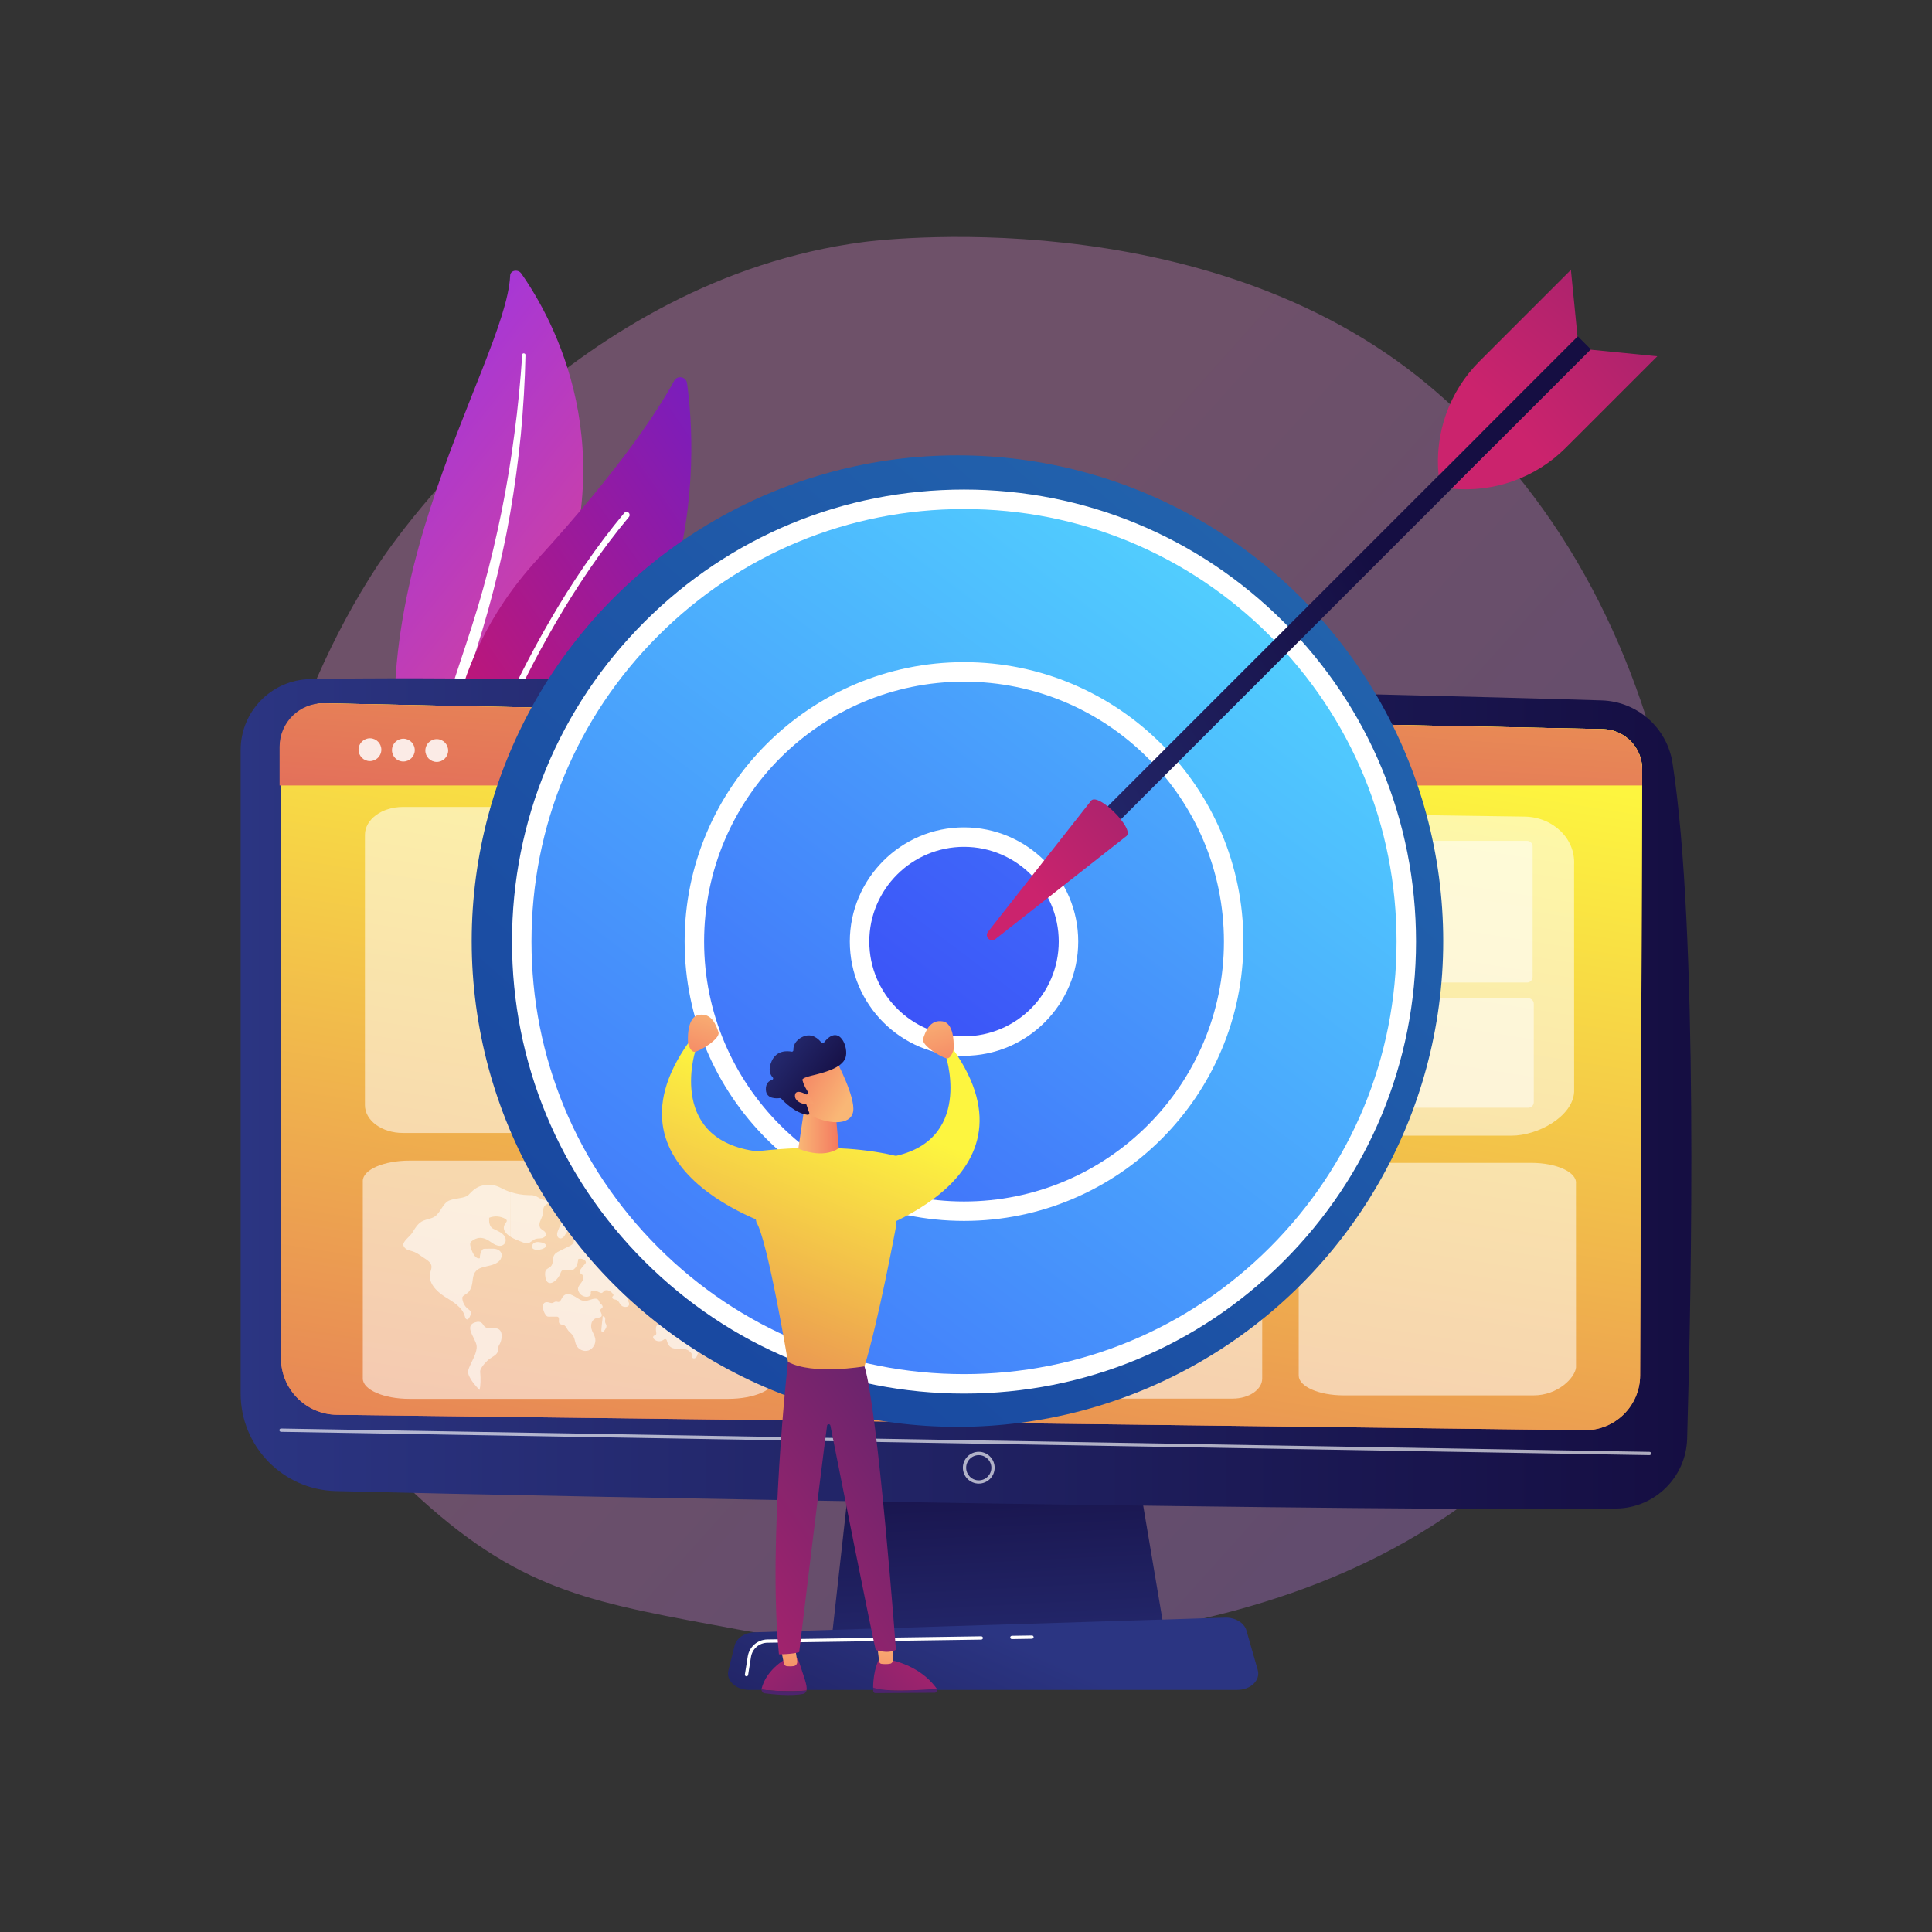 <?xml version="1.0" encoding="utf-8"?>
<!-- Generator: Adobe Illustrator 24.3.0, SVG Export Plug-In . SVG Version: 6.00 Build 0)  -->
<svg version="1.1" xmlns="http://www.w3.org/2000/svg" xmlns:xlink="http://www.w3.org/1999/xlink" x="0px" y="0px"
	 viewBox="0 0 3710 3710" style="enable-background:new 0 0 3710 3710;" xml:space="preserve">
<rect x="0" y="0" width="3710" height="3710" fill="#333333" stroke="none"/>
<style type="text/css">
	.Blue_x0020_Neon{fill:none;stroke:#8AACDA;stroke-width:7;stroke-linecap:round;stroke-linejoin:round;}
	.Chrome_x0020_Highlight{fill:url(#SVGID_1_);stroke:#FFFFFF;stroke-width:0.363;stroke-miterlimit:1;}
	.Jive_GS{fill:#FFDD00;}
	.Alyssa_GS{fill:#A6D0E4;}
	.st0{display:none;}
	.st1{display:inline;}
	.st2{fill:#FFFFFF;}
	.st3{opacity:0.3;fill:url(#SVGID_2_);}
	.st4{fill:url(#SVGID_3_);}
	.st5{fill:url(#SVGID_4_);}
	.st6{fill:url(#SVGID_5_);}
	.st7{fill:url(#SVGID_6_);}
	.st8{fill:url(#SVGID_7_);}
	.st9{opacity:0.65;fill:#FFFFFF;}
	.st10{fill:url(#SVGID_8_);}
	.st11{fill:url(#SVGID_9_);}
	.st12{opacity:0.54;fill:#FFFFFF;}
	.st13{opacity:0.6;}
	.st14{fill:url(#SVGID_10_);}
	.st15{opacity:0.85;}
	.st16{fill:url(#SVGID_11_);}
	.st17{fill:url(#SVGID_12_);}
	.st18{fill:url(#SVGID_13_);}
	.st19{fill:url(#SVGID_14_);}
	.st20{fill:url(#SVGID_15_);}
	.st21{fill:url(#SVGID_16_);}
	.st22{fill:url(#SVGID_17_);}
	.st23{fill:url(#SVGID_18_);}
	.st24{fill:url(#SVGID_19_);}
	.st25{fill:url(#SVGID_20_);}
	.st26{fill:url(#SVGID_21_);}
	.st27{fill:url(#SVGID_22_);}
	.st28{fill:url(#SVGID_23_);}
	.st29{fill:url(#SVGID_24_);}
	.st30{fill:url(#SVGID_25_);}
	.st31{fill:url(#SVGID_26_);}
	.st32{fill:url(#SVGID_27_);}
	.st33{fill:url(#SVGID_28_);}
	.st34{fill:url(#SVGID_29_);}
	.st35{fill:url(#SVGID_30_);}
	.st36{fill:url(#SVGID_31_);}
	.st37{fill:url(#SVGID_32_);}
	.st38{fill:url(#SVGID_33_);}
	.st39{fill:url(#SVGID_34_);}
</style>
<linearGradient id="SVGID_1_" gradientUnits="userSpaceOnUse" x1="-7945" y1="-4095" x2="-7945" y2="-4096">
	<stop  offset="0" style="stop-color:#656565"/>
	<stop  offset="0.618" style="stop-color:#1B1B1B"/>
	<stop  offset="0.629" style="stop-color:#545454"/>
	<stop  offset="0.983" style="stop-color:#3E3E3E"/>
</linearGradient>
<g id="Background" class="st0">
	<g class="st1">
		<g>
			<rect class="st2" width="3710" height="3710"/>
		</g>
	</g>
</g>
<g id="Illustration">
	<g>
		<linearGradient id="SVGID_2_" gradientUnits="userSpaceOnUse" x1="3620.827" y1="3464.081" x2="1478.131" y2="1541.955">
			<stop  offset="0" style="stop-color:#B37CFF"/>
			<stop  offset="1" style="stop-color:#F895E7"/>
		</linearGradient>
		<path class="st3" d="M2906.8,2798.7c-72.2,74.4-87.3,85.1-136.8,118.2c-482.4,322.1-1180.5,244.3-1351,212.5
			c-275.1-51.2-410.2-69.3-609.7-249.5C356,2470.4,378.1,1616,724.5,1086.7C765.6,1024,1105.4,537,1658,464.8
			c13.5-1.8,653.8-86.3,1085.8,275.6c61.8,51.8,161.4,145.3,253.6,287.8C3334.9,1549.3,3335.9,2356.4,2906.8,2798.7z"/>
		<g>
			
				<linearGradient id="SVGID_3_" gradientUnits="userSpaceOnUse" x1="6864.446" y1="210.204" x2="7775.304" y2="210.204" gradientTransform="matrix(0.784 0.621 -0.621 0.784 -4598.373 -3487.337)">
				<stop  offset="0" style="stop-color:#A737D5"/>
				<stop  offset="1" style="stop-color:#EF497A"/>
			</linearGradient>
			<path class="st4" d="M979.7,528.8c0.5-9.9,15.2-12.3,21.3-3.6c62.1,88.5,200.3,340,54.3,669c-183.2,412.8-124.2,599.3-22.3,731.8
				c0,0-164.5-95.5-230.8-286.6C639.7,1170.5,971.5,704,979.7,528.8z"/>
			<path class="st2" d="M1002.9,680.7c-3.5,50.8-8.2,101.4-15,151.6c-6.5,50.3-14.7,100.2-24.7,149.8
				c-10.2,49.5-21.5,98.7-35.2,147.3c-13.4,48.6-29.3,96.6-45.3,144.6c-15.8,48.1-32,96.5-42.5,146.9c-10.5,50.3-14.3,102.9-7,155.3
				c1.8,13.1,3.9,26.2,6.9,39.1c2.7,13,6,25.9,9.6,38.7c7.3,25.7,16.6,51.2,27.9,76.1c22.7,49.8,53.8,97,90.6,140
				c3.9,4.5,10.9,5.7,15.8,2.6c4.7-3,5.6-9,2-13.5l0,0c-8.6-10.7-17.1-21.4-25.1-32.4c-4.1-5.4-7.9-11-11.8-16.5
				c-3.7-5.6-7.6-11.1-11.1-16.8c-14.4-22.6-27-46-37.7-69.9c-21.6-47.8-35.4-98.1-42.5-148.2c-3.2-25.1-4.4-50.2-3.3-75.1
				c1.1-24.9,4.3-49.7,9.2-74.2c9.8-49,25.3-97,40.7-145.3c15.3-48.3,30.3-96.9,42.9-146.2c6.4-24.6,12.3-49.3,17.7-74.2
				c2.8-12.4,5.3-24.9,7.8-37.3c2.4-12.5,4.7-25,6.9-37.5c8.6-50.1,15.5-100.6,20.5-151.3c4.7-50.8,7.9-101.7,8.9-152.8
				c0-1.5-1.3-2.8-3-2.9C1004.4,678.3,1003,679.3,1002.9,680.7z"/>
		</g>
		<g>
			<g>
				
					<linearGradient id="SVGID_4_" gradientUnits="userSpaceOnUse" x1="-327.403" y1="4072.083" x2="546.164" y2="4072.083" gradientTransform="matrix(0.82 -0.573 0.573 0.82 -1328.381 -2099.521)">
					<stop  offset="0" style="stop-color:#CE1567"/>
					<stop  offset="1" style="stop-color:#7A1DBC"/>
				</linearGradient>
				<path class="st5" d="M895.7,1617.9c-12.9,7.7-29.5-0.3-31.7-15.1c-12.2-81.9-25.7-316.8,167.2-527.9
					c163-178.3,234.4-290.4,263.3-343.6c6.1-11.2,23-8.1,24.8,4.5C1338.7,875.7,1363.1,1339.4,895.7,1617.9z"/>
				<path class="st2" d="M879.9,1605.1c-0.4,0-0.7-0.1-1.1-0.2c-3.1-0.9-4.9-4.2-3.9-7.3c1.1-3.5,108.4-354.4,323.8-612.5
					c2.1-2.5,5.8-2.8,8.3-0.7c2.5,2.1,2.8,5.8,0.7,8.3c-213.8,256.2-320.5,604.8-321.6,608.3
					C885.3,1603.7,882.6,1605.4,879.9,1605.1z"/>
			</g>
		</g>
		<g>
			<linearGradient id="SVGID_5_" gradientUnits="userSpaceOnUse" x1="1930.35" y1="3395.876" x2="1897.112" y2="2737.775">
				<stop  offset="0" style="stop-color:#2B3582"/>
				<stop  offset="1" style="stop-color:#150E42"/>
			</linearGradient>
			<polygon class="st6" points="1652.6,2648.8 1597.4,3143.9 2237.9,3143.9 2154.4,2648.8 			"/>
			<linearGradient id="SVGID_6_" gradientUnits="userSpaceOnUse" x1="462.091" y1="2100.104" x2="3247.909" y2="2100.104">
				<stop  offset="0" style="stop-color:#2B3582"/>
				<stop  offset="1" style="stop-color:#150E42"/>
			</linearGradient>
			<path class="st7" d="M462.1,1440.3v1235.6c0,101.6,81,184.8,182.6,187.4c451.3,11.6,2029.7,39.9,2459.3,33.5
				c73.8-1.1,133.7-60.2,135.8-134c8.3-287,21.7-977.3-28.1-1297.7c-10.5-67.5-67.4-117.9-135.7-120.1
				c-378.1-12.1-2051.4-50.5-2480.8-40.9C521.2,1305.7,462.1,1366.2,462.1,1440.3z"/>
			<linearGradient id="SVGID_7_" gradientUnits="userSpaceOnUse" x1="2012.327" y1="973.316" x2="1605.337" y2="3556.81">
				<stop  offset="0" style="stop-color:#FDF53F"/>
				<stop  offset="1" style="stop-color:#D93C65"/>
			</linearGradient>
			<path class="st8" d="M539.6,1434.3v1173.9c0,59.3,47.6,107.7,107,108.6l2395.6,29.6c58.8,0.9,107.1-46.5,107.3-105.3l4-1163.4
				c0.2-42.1-33.4-76.5-75.4-77.6l-2452.7-49.5C578.4,1349.4,539.6,1387.2,539.6,1434.3z"/>
			<path class="st9" d="M3167.5,2794.3C3167.5,2794.3,3167.5,2794.3,3167.5,2794.3l-2627.9-44.8c-1.7,0-3.1-1.5-3.1-3.2
				c0-1.7,1.4-3,3.2-3.1l2627.9,44.8c1.7,0,3.1,1.5,3.1,3.2C3170.6,2792.9,3169.2,2794.3,3167.5,2794.3z"/>
			<linearGradient id="SVGID_8_" gradientUnits="userSpaceOnUse" x1="1954.398" y1="1341.035" x2="1547.408" y2="3924.529">
				<stop  offset="0" style="stop-color:#FDF53F"/>
				<stop  offset="0.213" style="stop-color:#F5CE47"/>
				<stop  offset="1" style="stop-color:#D93C65"/>
			</linearGradient>
			<path class="st10" d="M539.6,1434.3v1173.9c0,59.3,47.6,107.7,107,108.6l2395.6,29.6c58.8,0.9,107.1-46.5,107.3-105.3l4-1163.4
				c0.2-42.1-33.4-76.5-75.4-77.6l-2452.7-49.5C578.4,1349.4,539.6,1387.2,539.6,1434.3z"/>
			<path class="st9" d="M1879.5,2848.9c-16.8,0-30.5-13.7-30.5-30.5c0-16.8,13.7-30.5,30.5-30.5c16.8,0,30.5,13.7,30.5,30.5
				C1910,2835.3,1896.3,2848.9,1879.5,2848.9z M1879.5,2794.3c-13.4,0-24.2,10.9-24.2,24.2s10.9,24.2,24.2,24.2
				c13.4,0,24.2-10.9,24.2-24.2S1892.8,2794.3,1879.5,2794.3z"/>
			<linearGradient id="SVGID_9_" gradientUnits="userSpaceOnUse" x1="1932.418" y1="3147.549" x2="1626.633" y2="3818.945">
				<stop  offset="0" style="stop-color:#2B3582"/>
				<stop  offset="1" style="stop-color:#150E42"/>
			</linearGradient>
			<path class="st11" d="M2375.8,3245.1h-937.4c-25.5,0-44.6-18.1-39.7-37.6l12-47.6c3.6-14.3,19.4-24.8,38-25.4l903.7-28.2
				c19.5-0.6,36.8,9.8,41.1,24.6l21.7,75.8C2420.9,3226.5,2401.7,3245.1,2375.8,3245.1z"/>
			<path class="st2" d="M1943,3147.5c-1.7,0-3.1-1.4-3.1-3.1c0-1.7,1.4-3.1,3.1-3.2l38.7-0.6c1.7,0,3.1,1.4,3.2,3.1
				c0,1.7-1.4,3.1-3.1,3.2L1943,3147.5C1943.1,3147.5,1943.1,3147.5,1943,3147.5z"/>
			<path class="st2" d="M1433.5,3219c-0.2,0-0.3,0-0.5,0c-1.7-0.3-2.9-1.9-2.6-3.6l5.5-34.6c3-18.6,18.8-32.3,37.7-32.6l410.7-6
				c1.8,0.1,3.1,1.4,3.2,3.1c0,1.7-1.4,3.1-3.1,3.2l-410.7,6c-15.8,0.2-29.1,11.7-31.6,27.4l-5.5,34.6
				C1436.3,3217.9,1435,3219,1433.5,3219z"/>
		</g>
		<g>
			<path class="st12" d="M2580,2233h360.3c49.2,0,88.4,18.2,86,40l0.1,353c-2.2,20.3-35.3,53.5-81.2,53.5H2580
				c-47.6,0-86.1-17.1-86.1-38.1V2271C2493.9,2250,2532.5,2233,2580,2233z"/>
			<path class="st12" d="M1508.3,1548.2l1419.3,19.9c54.7,0.8,97.7,42.4,95.1,91.9l0.1,436.8c-2.5,46.7-68.8,84-120.3,84H1506.8
				c-53.4,0-96.7-39.2-96.7-87.6v-457.4C1410.1,1586.9,1454.3,1547.4,1508.3,1548.2z"/>
			<path class="st12" d="M1980.4,2233h386.8c31.2,0,56.6,17.3,56.6,38.6v375.5c0,21.3-25.3,38.6-56.6,38.6h-386.8
				c-31.2,0-56.6-17.3-56.6-38.6v-375.5C1923.8,2250.2,1949.2,2233,1980.4,2233z"/>
			<path class="st12" d="M773.5,1549.6h496.8c40.1,0,72.7,23.9,72.7,53.4v519.2c0,29.5-32.5,53.4-72.7,53.4H773.5
				c-40.1,0-72.7-23.9-72.7-53.4V1603C700.9,1573.5,733.4,1549.6,773.5,1549.6z"/>
			<path class="st12" d="M786.3,2228.7h612.2c49.5,0,89.6,17.5,89.6,39v379.5c0,21.6-40.1,39-89.6,39H786.3
				c-49.5,0-89.6-17.5-89.6-39v-379.5C696.8,2246.2,736.8,2228.7,786.3,2228.7z"/>
			<g class="st13">
				<path class="st2" d="M1157.2,2530.7c-1,7.6-1.8,15.2-2.4,22.8c-0.1,1.8,0.2,4.3,2,4.5c1.1,0.1,1.9-0.8,2.6-1.6
					c3-3.5,6.3-7.9,4.8-12.3c-0.5-1.6-1.7-3-2.1-4.7c-0.7-2.5,0.4-5.2,0.1-7.8c-0.3-2.6-3.4-5.1-5.1-3.3L1157.2,2530.7z"/>
				<path class="st2" d="M962.8,2281.6c-11.9-6.3-19.4-7.1-32.1-5.7c-12.1,1.3-20.2,7.4-28.5,16c-1.9,2-3.7,4.1-6.2,5.2
					c-10.2,4.7-23.2,3.8-33.7,8.4c-12.4,5.6-16,22.8-27.3,30.5c-6.6,4.4-14.9,5-22.1,8.1c-10.7,4.7-15.6,14.4-21.7,23.9
					c-3.7,5.8-17.5,15.8-16.7,22.6c0.1,1.2,0.7,2.4,1.3,3.5c3.8,6.1,9.4,6.7,15.4,8.5c7.9,2.3,12.6,5.8,19.6,10.8
					c7.3,5.1,17.2,9.6,17.8,18.7c0.3,4.2-1.7,8.2-2.6,12.3c-4.3,18.5,11.8,35.2,27.5,45.2c15.7,10,34.2,19.9,39.2,38.3
					c0.5,1.7,0.8,3.5,2.1,4.7c4.6,4.5,8-5.7,9.4-8.9c0.9-2.1,0.1-4.6-1.3-6.4c-1.4-1.8-3.3-3-5-4.4c-5.8-4.8-9.6-12.2-10.1-19.9
					c-0.1-1-0.1-2,0.5-2.8c2.7-4.1,9.5-5.8,12.8-10.8c4.8-7.1,5.8-13.9,6.7-22.4c3-31.1,31.3-20.1,49.1-33.9
					c3.3-2.6,5.8-6.6,6.4-10.8c0.3-2.3,0-4.6-1-6.7c-1.8-3.6-5.3-5.8-9.1-6.9s-7.6-0.9-11.5-0.9c-3.6,0.1-7.2,0.2-10.7,0.2
					c-1.1,0-2.1,0.1-3.1,0.5c-1.4,0.6-2.3,2-3,3.3c-2.4,4.3-3.6,9.4-3.4,14.3c-4.7,1.7-9.3-2.8-11.9-7.3c-3-5.1-5.1-10.7-6.3-16.5
					c-0.5-2.2-0.7-4.7,0.4-6.7c0.6-1.1,1.6-1.9,2.6-2.6c4-3,8.6-5.2,13.5-5.8c8.4-0.9,16.5,3.2,23.4,8.3c6.6,4.9,17.4,10.7,24.8,3.7
					c3.8-3.6,3.9-10.2,1.2-14.8c-4.3-7.5-15.4-11.4-22.6-15.1c-3.4-1.8-5.5-5.4-6.5-9.2c-1-3.8-0.9-7.7-0.8-11.6
					c10-4.1,21.6-3.3,31,2.1c1.3,0.8,2.7,1.8,2.9,3.4c0.2,1.6-1.1,2.9-2,4.2c-8.6,11.3-0.9,20.4,9.3,26.7
					c0.2-28.6,0.3-57.2,0.3-85.8C974.6,2287.2,968.6,2284.7,962.8,2281.6z"/>
				<path class="st2" d="M1052.8,2305.8c-1.4-1.9-4.1-1.4-6.4-1.4c-7.3,0-13.1-6.3-20-8.4c-3.7-1.1-7.5-1-11.4-1
					c-11.6-0.2-23.2-2.2-34.3-5.8c0,28.6-0.1,57.3-0.3,85.8c6.3,4,13.6,6.9,18.3,8.6c5.1,1.8,9.9,4.8,15.4,3.6c5-1,9.6-6.7,14.8-8.2
					c3.8-1.1,7.8-0.5,11.7-1.3s7.9-3.8,7.7-7.8c-0.1-3.3-2.9-5.8-5.7-7.4c0,0.3-4.8-3.6-5.3-4.5c-4.2-8.5,1.9-15.9,4.3-23.2
					c3.4-10.6-1.6-16.8,8.8-22.6C1052.6,2311,1054.3,2307.9,1052.8,2305.8z"/>
				<path class="st2" d="M911.5,2573.4c1.8,3.8,3.3,7.5,3.7,10.5c1.7,13.4-9.4,29.9-14.2,42.1c-1.3,3.4-2.7,7-2.1,10.6
					c0.3,1.5,0.8,3,1.4,4.4c4.3,10.5,12.8,20,20.3,28.1c2.6-6.9,2.4-23.6,1.7-31c-0.2-2.4-0.6-5,0.2-7.3
					c2.8-7.3,11.8-17.4,18.1-21.7c6.1-4.3,14.2-7.7,15.8-15.2c0.6-2.9,0.1-5.9,1-8.7c0.5-1.7,1.6-3.1,2.4-4.7
					c4-7.6,6.2-22.3-1.7-27.7c-8.9-6-21.4,2.8-29-7.1c-1.1-1.5-2-3.2-3.3-4.6c-2.4-2.5-6.1-3.3-9.5-2.7
					C893.8,2542.5,904.9,2559.4,911.5,2573.4z"/>
				<path class="st2" d="M1052.4,2462.7c7.1,4.7,19.3-5.6,23.8-17.6c0.6-1.5,1.1-3.1,2.1-4.3c2.1-2.5,5.7-2.8,8.9-2.3
					c3.1,0.5,6.3,1.5,9.4,1.1c4.5-0.6,8.3-4.2,10.4-8.4c2.1-4.2,2.9-8.9,3.6-13.6c3.3-0.9,7-0.5,10.1,0.9c2.4,1.1,4.8,3.6,4.2,6.2
					c-0.3,1.2-1.2,2.2-2.1,3.1c-2.7,2.8-5.1,5.9-7.4,9c-1.4,2-2.8,4.5-1.7,6.7c2.9,5.9,8.1,2.8,6.6,11.3c-1.9,10.6-15.9,15-7.9,27.7
					c2.9,4.6,8.2,7.4,13.6,7.7c3.8,0.2,8.6-1.9,8.6-5.9c0-1.2-0.4-2.4,0-3.5c0.5-1.5,2.1-2.2,3.5-2.4c4.8-0.8,9.4,1.7,13.9,3.8
					c1.3,0.6,2.9,1.2,4.2,0.4c4.1-2.5,2.2-4.5,7.8-5c4.8-0.5,10.4,3.4,13.1,7.1c0.7,0.9,1.2,2.1,0.8,3.1c-0.4,0.9-1.4,1.4-1.9,2.2
					c-0.8,1.4,0,3.3,1.3,4.2c1.3,0.9,2.9,1.1,4.5,1.4c7.2,1.5,7.4,8.6,12.5,12.2c4.1,2.9,14.7,3.4,13.7-4.8c-0.3-3-3.3-5.5-2.8-8.5
					c0.4-2.6,3.3-4.1,5.9-4.4c2.6-0.3,5.3-0.1,7.6-1.3c1.5-0.8,2.7-2.2,4.1-3.3c8.6-6.5,29-1,35.6,6.3c6.2,6.8,6.9,18.5,14.8,22.9
					c-0.9-9-5.3-17.6-12-23.5c-1.2-1.1-2.6-2.1-3.2-3.7c-0.5-1.3-0.5-2.7-0.4-4.1c0.4-7.1,1.7-13.8,3.6-20.5c-0.2,0.8,5-13.7,1.3-11
					c6.8-4.9,21.6-13,30-12.4c4.4,0.3,8.8,2.9,10.6,7.1c1.9,4.2,0.7,9.7-2.9,12.3c-3.5,2.5-8.4,2-11.9,4.4
					c-3.4,2.3-4.9,7.3-3.3,11.2c2.2-3.2,5.6-5.5,9.3-6.4c5-1.2,10.6,0.1,14.9-2.8c3.2-2.1,4.8-6.1,4.9-10c0-3.9-1.4-7.7-3.2-11
					c-1.3-2.4-3-4.8-3.7-7.5c-1.2-4.3,0.2-9.1,2.6-12.8c9-13.9,25.8-19.9,41.2-14.8c1,0.3,2.1,0.8,2.7,1.8c0.8,1.4,0,3.2,0.4,4.8
					c0.5,2.5,4.2,3.4,5.8,1.5c1.1-1.4,1-3.3,1.4-5c1.1-4.5,5.5-7.2,9.7-8.5c5.2-1.6,19.2-8.7,20.7,0.8c0.1,0.8,0.1,1.7,0.4,2.5
					c1,2.1,4.3,1.8,5.8,0.1c3.2-3.6,3.8-9.4,6.9-13.4c2.8-3.5,6.8-5.6,9.1-9.6c5.7-9.8,1.4-22.5-8.6-27.3
					c-9.5-4.5-20.6-2.5-30.9-0.6c-7.1,1.3-31.5,6.4-33.2-5.5c-0.1-1-0.1-2-0.6-2.9c-0.6-1.1-1.7-1.6-2.5-2.6c-0.9-1.2-1-2.9-1.5-4.4
					c-1.8-5.3-8.6-6.3-14.1-6.4c0.6-3.3,0.9-7.4-1.7-9.4c-1.5-1.2-3.4-1.3-5.3-1.4c-4.8-0.2-16.3,1.6-20.2-1.3
					c-5.2-3.8-1.6-10.3-3.9-15.6c-2.4-5.6-11.5-6.4-12.5-12.4c-0.2-1.3,0-2.7-0.1-4c-0.4-3.2-2.9-5.6-5.3-7.8
					c-4.3-3.8-9.2-7.9-14.8-7.8c-1.1,0.9-0.1,2.7,1.1,3.4c1.2,0.7,2.7,1,3.3,2.3c1.2,2.4-2.2,4.4-4.7,4.9c-0.1,3.5,3.3,5.9,5.9,8.1
					c4.5,3.8,7.6,9.1,8.8,15c-9,1.7-18.3,2.1-27.4,1.2c-11-1.1-18.1,17-31.1,12c-1.9-0.7-3.6-2.1-5.7-2.5c-5.1-1-9.2,4-13.7,6.5
					c-6.9,3.8-15.5,1.8-22.9-0.8c-8.9-3.1-19.7-7.6-28.7-2.2c-3.3,2-6,5.2-9.6,6.8c-7.4,3.4-15.9-0.8-24-1.6
					c-20-2-32,18.3-38.5,35.1c-1,2.6-1.9,5.2-1.7,8c0.1,2.8,1.5,5.6,3.9,6.7c3.6,1.7,7.8-1,10.1-4.3c2.3-3.3,3.8-7.3,6.6-10.1
					c2.9-2.8,8.1-3.7,10.4-0.4c1.1,1.6,1.2,3.8,1.2,5.8c0,3.8,0,7.6,0,11.4c0,2.1,0,4.3-0.8,6.2c-1.4,3.2-4.7,5-7.7,6.5
					c-6.6,3.3-13.2,6.6-19.9,9.9c-2.2,1.1-4.5,2.3-6.4,3.9c-8.6,7.5-2.8,18-9.5,25.3c-2.7,2.9-7.2,3.8-9.4,7.2
					c-1.6,2.5-1.6,5.7-1.6,8.7C1047.3,2456.1,1049.4,2460.7,1052.4,2462.7z"/>
				<path class="st2" d="M1283.1,2526.1c-2.7,5-2.3,11.6-8.4,14.3c-4,1.8-9.2,1-12.5,4c-3.7,3.5-2.8,9.6-2,14.8
					c0.1,0.9,0.2,1.9-0.1,2.8c-1,2.3-4.4,2.2-5.6,4.3c-1,1.8,0.2,4.2,1.8,5.6c4.6,4.3,12.1,4.9,17.3,1.3c1.4-1,2.9-2.2,4.5-1.8
					c1.9,0.5,2.5,2.8,3,4.8c1.1,4.1,3.2,8.1,6.6,10.5c10.7,7.6,25.7-1.7,37.5,9.1c1.5,1.3,2.8,2.9,3.3,4.8c0.5,2.1-0.2,4.5,0.9,6.3
					c1.4,2.3,5,2,6.9,0.1s2.7-4.6,3.5-7.2c0.8-2.6,1.9-5.3,4.1-6.7c3.7-2.4,8-1.5,10.1-6.4c2.6-6.3-5.1-11.5-2.7-17.3
					c1.1-2.6,2.8-5.4,1.7-7.9c-0.6-1.3-1.7-2.2-2.7-3.2c-4.6-4.7-5.3-9.2-11.4-12c-3.9-1.8-11.9,0.5-13.5-6.2
					c-0.4-1.7,0.2-3.9-1.1-5.1c-0.7-0.7-1.8-0.7-2.8-0.7c-6.8,0-14.9,0.1-18.8-5.7c-4.3-6.4-4.8-11-13.5-7.8
					C1286,2522,1284.2,2523.9,1283.1,2526.1z"/>
				<path class="st2" d="M1080.1,2490.9c-1.4,2-2.2,4.5-3.7,6.5c-4.2,5.6-6,0.6-10.8,2.5c-1.6,0.6-3.1,1.8-4.8,2.2
					c-3.5,0.8-6.9-1.6-10.5-1.6c-13.7-0.1-6.5,22.7,0.1,27.1c1.2,0.8,2.8,0.8,4.2,0.8c4.5,0,9-0.1,13.5-0.1c1.3,0,2.7,0,3.7,0.8
					c3.3,2.3,0.2,8.1,2.1,11.6c1.3,2.4,4.5,2.9,7.2,3.4c5.7,1.1,6.9,7.4,10.4,11.4c4.5,5.1,8.7,7.1,11.2,14.4c1.5,4.4,2,9.1,4,13.2
					c4,8.5,14.5,13.1,23.3,10.2c8.7-2.9,14.6-13,13.1-22.4c-0.9-5.5-4-10.3-6.1-15.4c-4.3-10.3-1.4-22.9,10.5-24.9
					c3-0.5,6.8-0.7,7.9-3.6c1.6-4.2-4.6-9.1-2-12.8c0.9-1.3,2.7-1.8,3.5-3.2c1.1-1.9-0.2-4.3-1.7-5.8c-1.5-1.5-3.4-2.8-4.1-4.9
					c-3.5-11.7-15.2-4.4-22.9-2.9c-6.9,1.4-10.9,0.5-16.6-3C1102.7,2489.3,1089.2,2478,1080.1,2490.9z"/>
				<path class="st2" d="M1109.6,2307.2c1-2,3.5-2.4,5.7-2.6c7.5-0.5,15,0,22.3,1.5c-6.1,4.9-12.8,10.1-20.5,9.8
					c-3.5-0.1-7.1-1.4-10.4-0.1c-0.8-2.4-0.3-5.1,1.1-7.2L1109.6,2307.2z"/>
				<path class="st2" d="M1023.5,2397.9c7.6,6.2,34.4-2.1,21.9-10.1c-2-1.3-4.4-1.7-6.8-2.1c-3.2-0.5-6.4-1-9.5-0.3
					s-6.2,2.8-7.1,5.9C1021,2394.4,1021.8,2396.5,1023.5,2397.9z"/>
				<path class="st2" d="M1354.8,2343.1c4.7,4.3,11.3,5.3,17.5,6.2c3.1,0.4,7.1,0.3,8.2-2.7c1.1-3.2-2.5-6.2-5.8-6.5
					c-3.3-0.4-6.7,0.5-9.8-0.8c-2.7-1.2-4.8-4-7.7-4c-3.4,0-5.5,5.2-3.1,7.7L1354.8,2343.1z"/>
			</g>
			<path class="st2" d="M2357.7,2127.2h-845.3c-22.8,0-41.3-18.5-41.3-41.3v-434.4c0-23.8,19.5-42.9,43.2-42.5l835.3,15
				c25.1,0.5,45.3,21,45.3,46.1V2090C2394.8,2110.5,2378.2,2127.2,2357.7,2127.2z"/>
			<path class="st12" d="M2932.4,1886.7h-452.8c-5.9,0-10.7-4.8-10.7-10.7v-250.6c0-5.9,4.8-10.7,10.7-10.7h452.8
				c5.9,0,10.7,4.8,10.7,10.7V1876C2943.1,1881.9,2938.3,1886.7,2932.4,1886.7z"/>
			<path class="st12" d="M2934.6,2127.2h-452.8c-5.9,0-10.7-4.8-10.7-10.7v-188.9c0-5.9,4.8-10.7,10.7-10.7h452.8
				c5.9,0,10.7,4.8,10.7,10.7v188.9C2945.3,2122.4,2940.5,2127.2,2934.6,2127.2z"/>
		</g>
		<path class="st12" d="M1609.1,2280.9H1820c9.3,0,16.8,7.5,16.8,16.8c0,9.3-7.5,16.8-16.8,16.8h-210.9c-9.3,0-16.8-7.5-16.8-16.8
			C1592.3,2288.4,1599.8,2280.9,1609.1,2280.9z"/>
		<path class="st12" d="M1609.1,2228.4H1820c9.3,0,16.8,7.5,16.8,16.8c0,9.3-7.5,16.8-16.8,16.8h-210.9c-9.3,0-16.8-7.5-16.8-16.8
			C1592.3,2236,1599.8,2228.4,1609.1,2228.4z"/>
		<path class="st12" d="M1615.8,2606.6h210.9c9.3,0,16.8,7.5,16.8,16.8c0,9.3-7.5,16.8-16.8,16.8h-210.9c-9.3,0-16.8-7.5-16.8-16.8
			C1599.1,2614.1,1606.6,2606.6,1615.8,2606.6z"/>
		<path class="st12" d="M1609.1,2554.1H1820c9.3,0,16.8,7.5,16.8,16.8c0,9.3-7.5,16.8-16.8,16.8h-210.9c-9.3,0-16.8-7.5-16.8-16.8
			C1592.3,2561.6,1599.8,2554.1,1609.1,2554.1z"/>
		<linearGradient id="SVGID_10_" gradientUnits="userSpaceOnUse" x1="1935.098" y1="159.583" x2="1797.616" y2="2162.439">
			<stop  offset="0" style="stop-color:#FDF53F"/>
			<stop  offset="1" style="stop-color:#D93C65"/>
		</linearGradient>
		<path class="st14" d="M3153.4,1508.3l0.1-30.6c0.2-42.1-33.4-76.6-75.5-77.6l-2455.5-49.6c-47.1-1.1-85.6,36.7-85.6,83.7v74.1
			H3153.4z"/>
		<g class="st15">
			<path class="st2" d="M710.1,1461.5c12.1,0.1,22-9.5,22.2-21.6c0.1-12.1-9.5-22-21.6-22.2c-12.1-0.1-22,9.5-22.2,21.6
				C688.4,1451.5,698.1,1461.4,710.1,1461.5z"/>
			<path class="st2" d="M774.3,1462.3c12.1,0.1,22-9.5,22.2-21.6c0.1-12.1-9.5-22-21.6-22.2c-12.1-0.1-22,9.5-22.2,21.6
				C752.5,1452.3,762.2,1462.2,774.3,1462.3z"/>
			<path class="st2" d="M838.4,1463.1c12.1,0.1,22-9.5,22.2-21.6c0.1-12.1-9.5-22-21.6-22.2c-12.1-0.1-22,9.5-22.2,21.6
				C816.6,1453,826.3,1462.9,838.4,1463.1z"/>
		</g>
		<g>
			<g>
				<linearGradient id="SVGID_11_" gradientUnits="userSpaceOnUse" x1="1060.236" y1="2689.747" x2="3325.508" y2="121.086">
					<stop  offset="0" style="stop-color:#18459F"/>
					<stop  offset="1" style="stop-color:#2874B5"/>
				</linearGradient>
				<circle class="st16" cx="1838.6" cy="1807.2" r="932.8"/>
				<g>
					<linearGradient id="SVGID_12_" gradientUnits="userSpaceOnUse" x1="2492.391" y1="956.815" x2="580.137" y2="3495.642">
						<stop  offset="0" style="stop-color:#53D8FF"/>
						<stop  offset="1" style="stop-color:#3840F7"/>
					</linearGradient>
					<circle class="st17" cx="1851.2" cy="1808.1" r="849.3"/>
					<path class="st2" d="M1851.2,2676.1c-231.8,0-449.8-90.3-613.8-254.2c-163.9-163.9-254.2-381.9-254.2-613.8
						s90.3-449.8,254.2-613.8s381.9-254.2,613.8-254.2c231.8,0,449.8,90.3,613.8,254.2c163.9,163.9,254.2,381.9,254.2,613.8
						s-90.3,449.8-254.2,613.8C2301,2585.8,2083.1,2676.1,1851.2,2676.1z M1851.2,977.5c-221.9,0-430.4,86.4-587.3,243.3
						c-156.9,156.9-243.3,365.4-243.3,587.3s86.4,430.4,243.3,587.3c156.9,156.9,365.4,243.3,587.3,243.3s430.4-86.4,587.3-243.3
						c156.9-156.9,243.3-365.4,243.3-587.3s-86.4-430.4-243.3-587.3C2281.6,1063.9,2073.1,977.5,1851.2,977.5z"/>
				</g>
				<g>
					<linearGradient id="SVGID_13_" gradientUnits="userSpaceOnUse" x1="2682.528" y1="704.378" x2="770.276" y2="3243.2">
						<stop  offset="0" style="stop-color:#53D8FF"/>
						<stop  offset="0.161" style="stop-color:#4EBBFD"/>
						<stop  offset="0.56" style="stop-color:#4279FA"/>
						<stop  offset="0.851" style="stop-color:#3B50F8"/>
						<stop  offset="1" style="stop-color:#3840F7"/>
					</linearGradient>
					<circle class="st18" cx="1851.2" cy="1808.1" r="517.8"/>
					<path class="st2" d="M1851.2,2344.5c-295.8,0-536.5-240.7-536.5-536.5c0-295.8,240.7-536.5,536.5-536.5
						c295.8,0,536.5,240.7,536.5,536.5C2387.7,2103.9,2147,2344.5,1851.2,2344.5z M1851.2,1309c-275.2,0-499.1,223.9-499.1,499.1
						c0,275.2,223.9,499.1,499.1,499.1c275.2,0,499.1-223.9,499.1-499.1C2350.3,1532.9,2126.4,1309,1851.2,1309z"/>
				</g>
				<g>
					<linearGradient id="SVGID_14_" gradientUnits="userSpaceOnUse" x1="3393.28" y1="-239.261" x2="1481.03" y2="2299.56">
						<stop  offset="0" style="stop-color:#53D8FF"/>
						<stop  offset="1" style="stop-color:#3840F7"/>
					</linearGradient>
					<circle class="st19" cx="1851.2" cy="1808.1" r="200.6"/>
					<path class="st2" d="M1851.2,2027.4c-120.9,0-219.3-98.4-219.3-219.3c0-120.9,98.4-219.3,219.3-219.3
						c120.9,0,219.3,98.4,219.3,219.3C2070.5,1929,1972.1,2027.4,1851.2,2027.4z M1851.2,1626.2c-100.3,0-181.9,81.6-181.9,181.9
						c0,100.3,81.6,181.9,181.9,181.9c100.3,0,181.9-81.6,181.9-181.9C2033.1,1707.8,1951.5,1626.2,1851.2,1626.2z"/>
				</g>
			</g>
			<g>
				
					<linearGradient id="SVGID_15_" gradientUnits="userSpaceOnUse" x1="77.568" y1="4070.435" x2="-206.872" y2="5225.969" gradientTransform="matrix(-0.707 -0.707 0.707 -0.707 -1192.257 4633.173)">
					<stop  offset="0" style="stop-color:#2B3582"/>
					<stop  offset="1" style="stop-color:#150E42"/>
				</linearGradient>
				<polygon class="st20" points="3029.8,645.8 3054.9,670.9 2102.9,1622.9 2077.8,1597.8 				"/>
				
					<linearGradient id="SVGID_16_" gradientUnits="userSpaceOnUse" x1="-164.967" y1="4313.326" x2="-251.882" y2="5245.701" gradientTransform="matrix(-0.707 -0.707 0.707 -0.707 -1192.257 4633.173)">
					<stop  offset="0" style="stop-color:#CB236D"/>
					<stop  offset="1" style="stop-color:#4C246D"/>
				</linearGradient>
				<path class="st21" d="M2095.6,1537.1c14.4-14.4,82.4,53.6,68,68l-252.2,198.3c-9.3,7.3-21.4-4.7-14.1-14.1L2095.6,1537.1z"/>
				
					<linearGradient id="SVGID_17_" gradientUnits="userSpaceOnUse" x1="-239.994" y1="5593.513" x2="-358.494" y2="6864.708" gradientTransform="matrix(-0.707 -0.707 0.707 -0.707 -1192.257 4633.173)">
					<stop  offset="0" style="stop-color:#CB236D"/>
					<stop  offset="1" style="stop-color:#4C246D"/>
				</linearGradient>
				<path class="st22" d="M3054.4,671.5l128.1,12.7L3006.6,860c-57.6,57.6-138,86.3-219.1,78.3l0,0L3054.4,671.5z"/>
				
					<linearGradient id="SVGID_18_" gradientUnits="userSpaceOnUse" x1="820.163" y1="5593.513" x2="701.663" y2="6864.706" gradientTransform="matrix(0.707 0.707 0.707 -0.707 -1682.106 4143.325)">
					<stop  offset="0" style="stop-color:#CB236D"/>
					<stop  offset="1" style="stop-color:#4C246D"/>
				</linearGradient>
				<path class="st23" d="M3029.3,646.3l-12.7-128.1l-175.8,175.8c-57.6,57.6-86.3,138-78.3,219.1l0,0L3029.3,646.3z"/>
			</g>
		</g>
		<g>
			<linearGradient id="SVGID_19_" gradientUnits="userSpaceOnUse" x1="1312.292" y1="3026.121" x2="1736.115" y2="3458.173">
				<stop  offset="0" style="stop-color:#CB236D"/>
				<stop  offset="1" style="stop-color:#4C246D"/>
			</linearGradient>
			<path class="st24" d="M1462.3,3244.6c0-0.7,0-1.3,0.2-2c9.9-39.2,50.3-59.3,50.3-59.3l19.4,1.5c11.2,34.5,18.4,51.4,16.6,60.8
				c0,0.3-0.1,0.5-0.2,0.8C1532.6,3247.9,1499.6,3248.8,1462.3,3244.6z"/>
			
				<linearGradient id="SVGID_20_" gradientUnits="userSpaceOnUse" x1="1299.831" y1="2432.781" x2="1328.635" y2="2848.377" gradientTransform="matrix(-1 0 0 1 2861.662 0)">
				<stop  offset="0" style="stop-color:#CB236D"/>
				<stop  offset="1" style="stop-color:#4C246D"/>
			</linearGradient>
			<path class="st25" d="M1548.7,3246.5c-0.9,3.1-3.2,5.6-6.2,6.2c-22.8,4.8-59.1,0.9-74.3-1.1c-3.4-0.4-5.8-3.5-5.9-7.1
				C1499.6,3248.8,1532.6,3247.9,1548.7,3246.5z"/>
			
				<linearGradient id="SVGID_21_" gradientUnits="userSpaceOnUse" x1="3332.488" y1="3113.665" x2="3315.161" y2="3264.883" gradientTransform="matrix(1 0 0 1 -1811.835 0)">
				<stop  offset="0" style="stop-color:#F9B776"/>
				<stop  offset="1" style="stop-color:#F47960"/>
			</linearGradient>
			<path class="st26" d="M1496.8,3153.1l8.5,41c0.6,3,2.9,5.2,5.7,5.5c3.4,0.3,8.3,0.5,13.2-0.2c4.4-0.6,7.4-5.1,6.7-9.9l-5.9-36.4
				H1496.8z"/>
			
				<linearGradient id="SVGID_22_" gradientUnits="userSpaceOnUse" x1="3487.59" y1="2346.227" x2="3516.394" y2="2761.823" gradientTransform="matrix(1 0 0 1 -1811.835 0)">
				<stop  offset="0" style="stop-color:#CB236D"/>
				<stop  offset="1" style="stop-color:#4C246D"/>
			</linearGradient>
			<path class="st27" d="M1713.8,3246.1c-20.8-0.6-31.5-3-37-5.3c0,2.1,0,4.2,0.1,6.3c0.1,2.3,1.8,4.2,3.9,4.2l114-0.7
				c3.6,0,5.8-4.2,4.2-7.6C1784,3244.3,1745.9,3247,1713.8,3246.1z"/>
			<linearGradient id="SVGID_23_" gradientUnits="userSpaceOnUse" x1="1917.336" y1="3040.312" x2="1470.882" y2="3488.824">
				<stop  offset="0" style="stop-color:#CB236D"/>
				<stop  offset="1" style="stop-color:#4C246D"/>
			</linearGradient>
			<path class="st28" d="M1798.9,3243c-0.1-0.3-0.3-0.6-0.5-0.9c-10.1-14.1-35.7-42.1-86.4-54.2l-24.3-0.8c0,0-10.8,18.8-11,53.6
				c5.6,2.3,16.3,4.7,37,5.3C1745.9,3247,1784,3244.3,1798.9,3243z"/>
			
				<linearGradient id="SVGID_24_" gradientUnits="userSpaceOnUse" x1="3515.015" y1="3133.012" x2="3498.807" y2="3274.466" gradientTransform="matrix(1 0 0 1 -1811.835 0)">
				<stop  offset="0" style="stop-color:#F9B776"/>
				<stop  offset="1" style="stop-color:#F47960"/>
			</linearGradient>
			<path class="st29" d="M1683.3,3150.3c0.3,1.8,3.6,29.3,4.9,40c0.3,2.5,2.1,4.5,4.5,4.8c4.1,0.5,10.8,0.9,16.7-0.3
				c3.2-0.6,5.4-3.7,5.4-7.2v-43.2L1683.3,3150.3z"/>
			<linearGradient id="SVGID_25_" gradientUnits="userSpaceOnUse" x1="1120.03" y1="3237.556" x2="1974.582" y2="2642.534">
				<stop  offset="0" style="stop-color:#CB236D"/>
				<stop  offset="1" style="stop-color:#4C246D"/>
			</linearGradient>
			<path class="st30" d="M1513.1,2615.1c0,0-38.9,345.7-17.3,561.7c0,0,25.9,0,38.9-4.3c0,0,40.4-338,53.5-434.7
				c0.5-3.6,5.7-3.8,6.4-0.2c16.1,81.4,79.5,400.5,87,430.6c0,0,21.6,8.6,38.9,0c0,0-34.6-462.4-60.5-544.5L1513.1,2615.1z"/>
			<linearGradient id="SVGID_26_" gradientUnits="userSpaceOnUse" x1="1662.146" y1="2135.7" x2="1277.948" y2="3084.625">
				<stop  offset="0" style="stop-color:#FDF53F"/>
				<stop  offset="1" style="stop-color:#D93C65"/>
			</linearGradient>
			<path class="st31" d="M1435.3,2213.3c0,0,164.2-25.9,293.8,8.6l-8.6,134c0,0-34.6,185.8-60.5,267.9c0,0-99.4,17.3-146.9-8.6
				c0,0-38.9-233.3-60.5-267.9C1452.6,2347.2,1431,2256.5,1435.3,2213.3z"/>
			<linearGradient id="SVGID_27_" gradientUnits="userSpaceOnUse" x1="1533.001" y1="2155.045" x2="1610.701" y2="2155.045">
				<stop  offset="0" style="stop-color:#F9B776"/>
				<stop  offset="1" style="stop-color:#F47960"/>
			</linearGradient>
			<path class="st32" d="M1549.4,2095.2l-16.4,110.6c0,0,45.7,21,77.7-0.9l-6.9-78.1L1549.4,2095.2z"/>
			<linearGradient id="SVGID_28_" gradientUnits="userSpaceOnUse" x1="1462.314" y1="2054.792" x2="1078.115" y2="3003.719">
				<stop  offset="0" style="stop-color:#FDF53F"/>
				<stop  offset="1" style="stop-color:#D93C65"/>
			</linearGradient>
			<path class="st33" d="M1509.2,2362.5c0,0-371-101-186.8-360.7l12.5,17.6c0,0-55.5,175.9,128.4,192.6
				C1463.2,2212,1510.9,2334.9,1509.2,2362.5z"/>
			<linearGradient id="SVGID_29_" gradientUnits="userSpaceOnUse" x1="1368.089" y1="1924.236" x2="1324.212" y2="2068.405">
				<stop  offset="0" style="stop-color:#F9B776"/>
				<stop  offset="1" style="stop-color:#F47960"/>
			</linearGradient>
			<path class="st34" d="M1321.2,2003.1c0,0-4.2-50.1,20.9-54.3c25.1-4.2,33.4,20.9,37.6,33.4c4.2,12.5-37.6,37.6-46,37.6
				C1325.3,2019.8,1321.2,2003.1,1321.2,2003.1z"/>
			<linearGradient id="SVGID_30_" gradientUnits="userSpaceOnUse" x1="1791.119" y1="2187.918" x2="1406.921" y2="3136.844">
				<stop  offset="0" style="stop-color:#FDF53F"/>
				<stop  offset="1" style="stop-color:#D93C65"/>
			</linearGradient>
			<path class="st35" d="M1643,2375c0,0,371-101,186.8-360.7l-12.5,17.6c0,0,55.5,175.9-128.4,192.6
				C1689,2224.6,1641.4,2347.4,1643,2375z"/>
			
				<linearGradient id="SVGID_31_" gradientUnits="userSpaceOnUse" x1="112.871" y1="1936.773" x2="68.993" y2="2080.942" gradientTransform="matrix(-1 0 0 1 1897.029 0)">
				<stop  offset="0" style="stop-color:#F9B776"/>
				<stop  offset="1" style="stop-color:#F47960"/>
			</linearGradient>
			<path class="st36" d="M1831.1,2015.6c0,0,4.2-50.1-20.9-54.3c-25.1-4.2-33.4,20.9-37.6,33.4c-4.2,12.5,37.6,37.6,46,37.6
				S1831.1,2015.6,1831.1,2015.6z"/>
			<g>
				
					<linearGradient id="SVGID_32_" gradientUnits="userSpaceOnUse" x1="-4556.381" y1="-152.381" x2="-4594.245" y2="-277.264" gradientTransform="matrix(0.746 -0.666 0.666 0.746 5126.335 -803.173)">
					<stop  offset="0" style="stop-color:#F9B776"/>
					<stop  offset="1" style="stop-color:#F47960"/>
				</linearGradient>
				<path class="st37" d="M1606.4,2037.8c0,0,36.6,68.9,31.9,96.7c-4.7,27.8-50,25.8-89.6,3.2l-27.7-74.4L1606.4,2037.8z"/>
				
					<linearGradient id="SVGID_33_" gradientUnits="userSpaceOnUse" x1="-4590.541" y1="-369.971" x2="-4558.869" y2="-189.32" gradientTransform="matrix(0.746 -0.666 0.666 0.746 5126.335 -803.173)">
					<stop  offset="0" style="stop-color:#2B3582"/>
					<stop  offset="1" style="stop-color:#150E42"/>
				</linearGradient>
				<path class="st38" d="M1550.4,2101.2c1.6-0.7,2.2-2.7,1.2-4.2c-2.9-4.5-8.4-13.6-10.2-21.6c0,0-6.6-4.2,16.7-9.8
					c23.3-5.6,58.1-14.2,65.4-34.1c7.1-19.3-11.6-68-41.5-29.2c-1.1,1.5-3.4,1.5-4.5,0c-4.9-6.4-17.8-19.6-35.6-11.6
					c-16.7,7.5-18.6,19.8-18.4,25.9c0.1,1.8-1.6,3.2-3.3,2.9c-8.5-1.6-28.7-3-38.2,17.8c-7.8,17.1-2.7,26.9,1.9,31.6
					c1.5,1.5,0.8,4.1-1.2,4.7c-5.6,1.7-12.7,6.4-12,19.4c1,18,21.1,16.4,26.8,15.6c0.9-0.1,1.9,0.2,2.5,0.9c4.9,5.4,27,28.5,51,31.3
					c2.1,0.2,3.7-1.8,3-3.8l-10.4-30.1c-0.5-1.4,0.2-2.9,1.5-3.5L1550.4,2101.2z"/>
				
					<linearGradient id="SVGID_34_" gradientUnits="userSpaceOnUse" x1="-4595.087" y1="-152.963" x2="-4629.153" y2="-265.322" gradientTransform="matrix(0.746 -0.666 0.666 0.746 5126.335 -803.173)">
					<stop  offset="0" style="stop-color:#F9B776"/>
					<stop  offset="1" style="stop-color:#F47960"/>
				</linearGradient>
				<path class="st39" d="M1554.6,2105.5c0,0-26-17.9-28-2.8c-1.9,15.1,23.5,21.8,36,16.2L1554.6,2105.5z"/>
			</g>
		</g>
	</g>
</g>
</svg>
